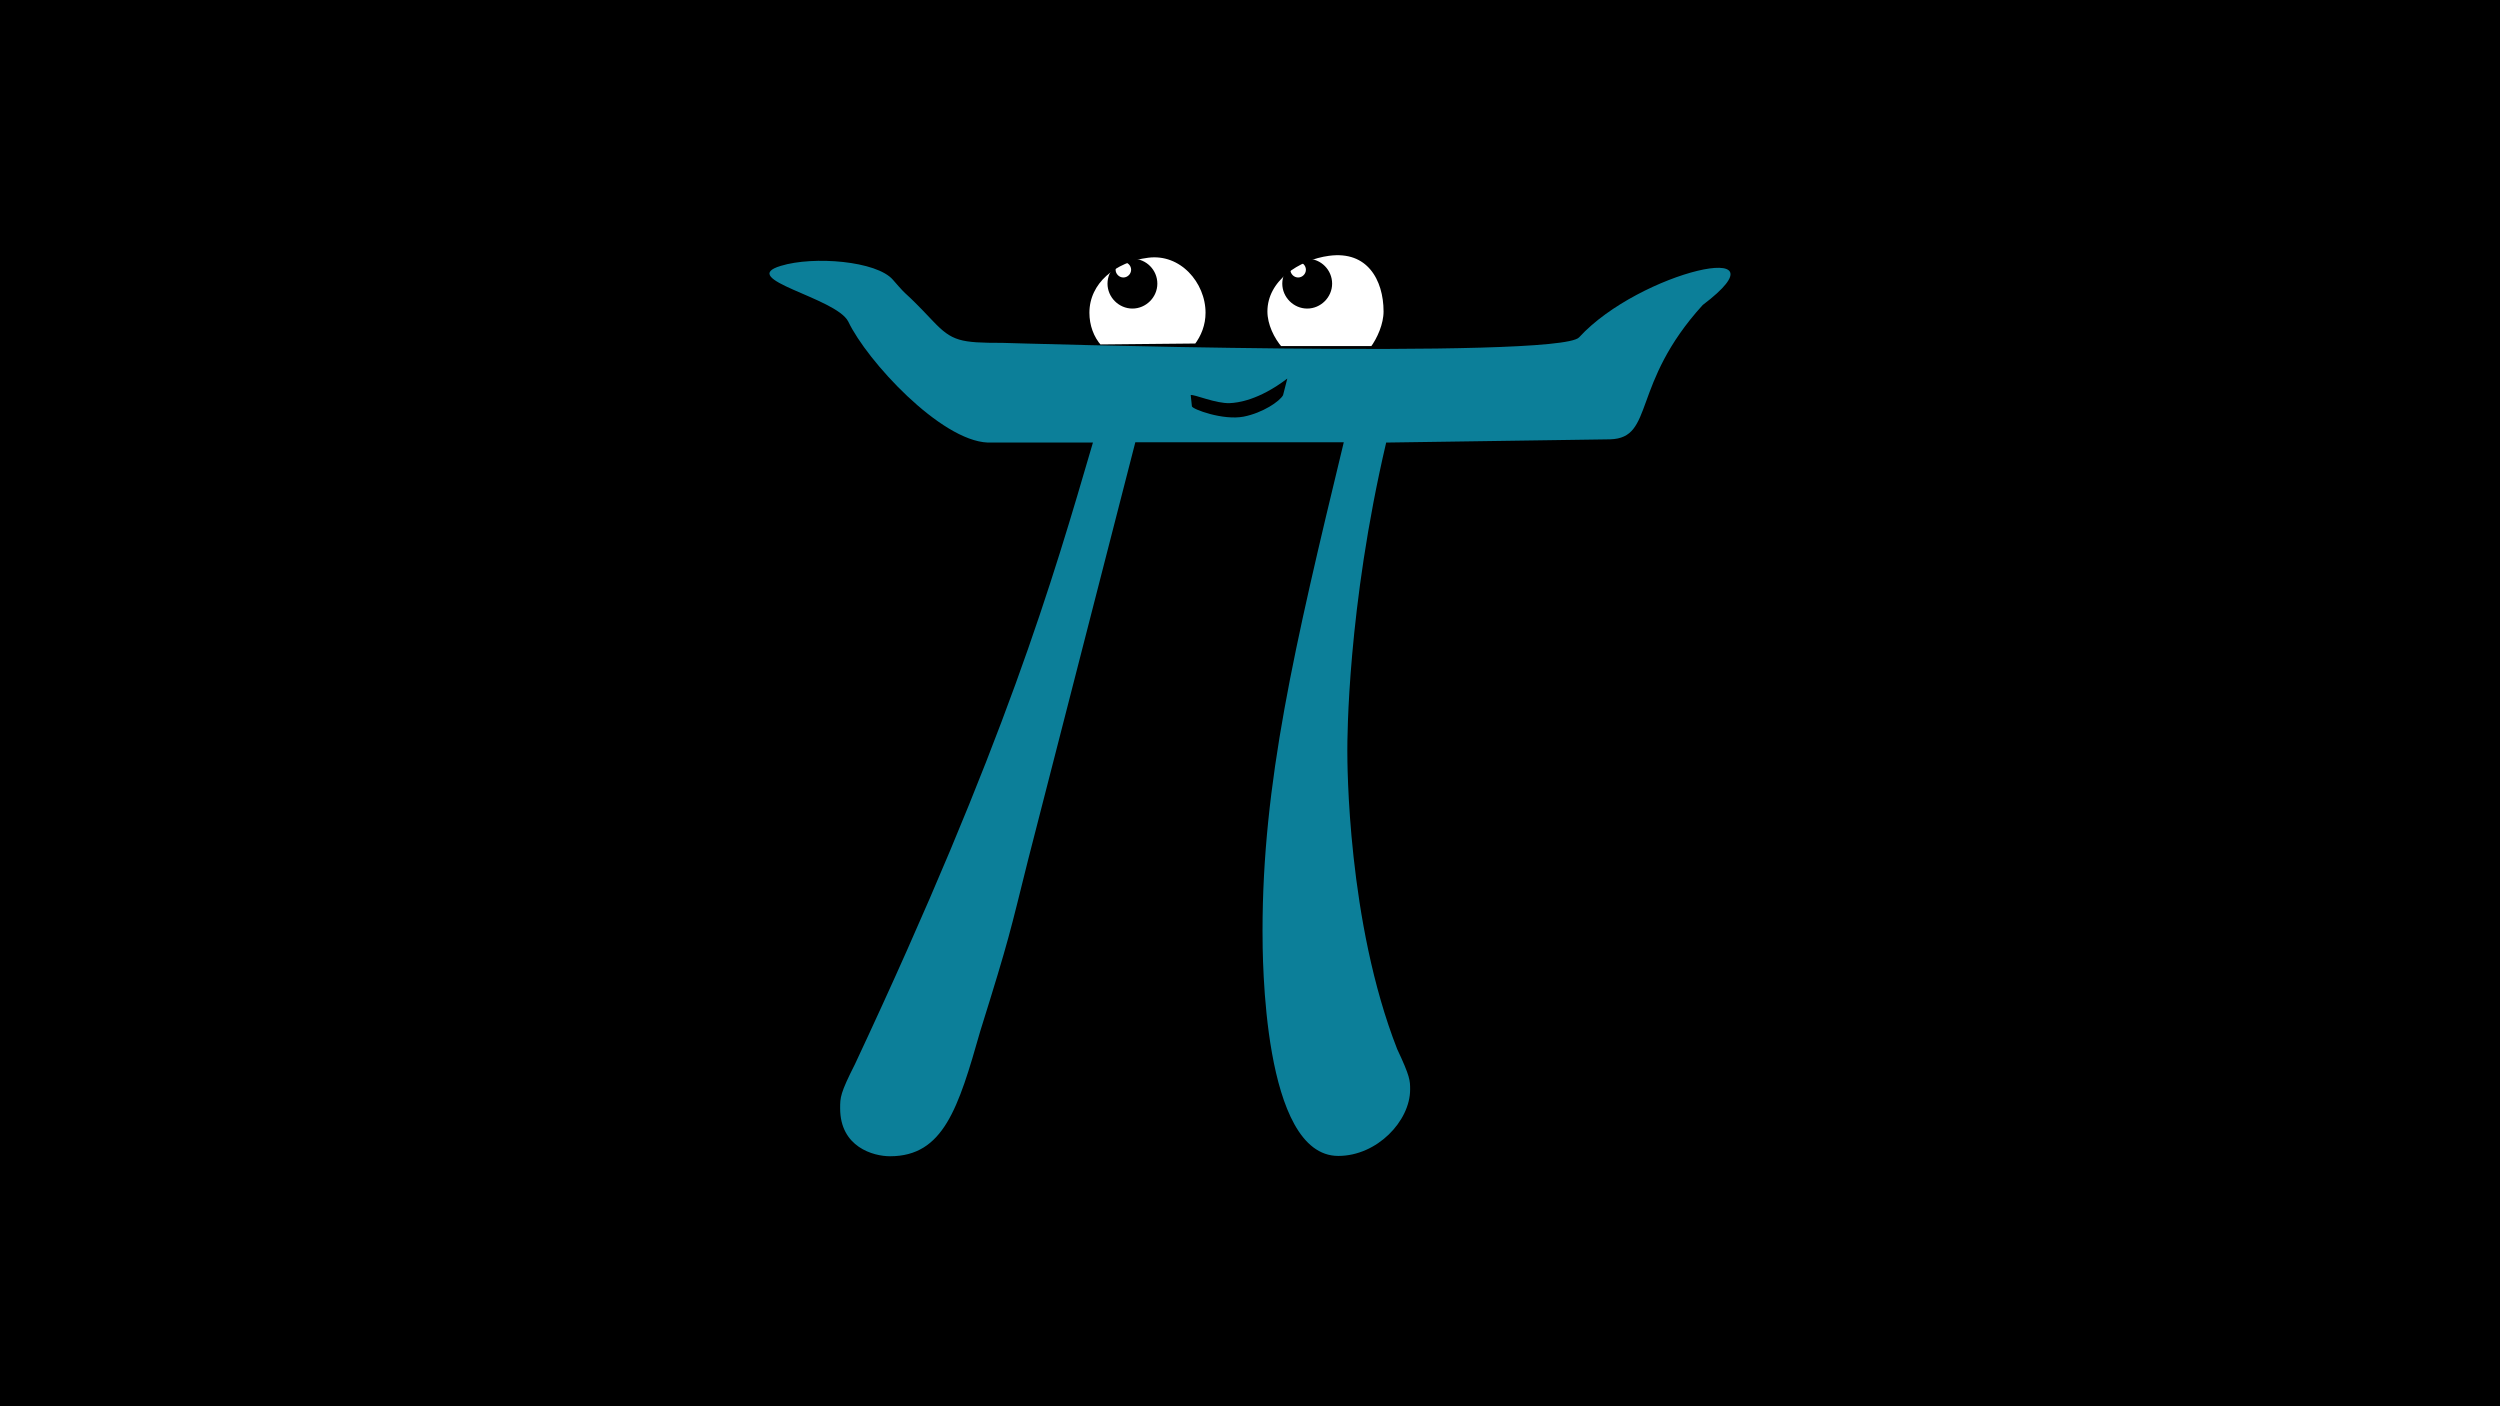 <svg width="240" height="135" viewBox="0 0 240 135" fill="none" xmlns="http://www.w3.org/2000/svg">
<rect width="240" height="135" fill="black"/>
<path d="M114.929 33.475L115.004 33.474L115.05 33.414C115.783 32.458 116.232 31.307 116.232 30.026C116.232 26.88 113.593 23.798 110.153 24.248C106.845 24.658 104.083 26.874 104.083 30.026C104.083 31.335 104.53 32.584 105.365 33.517L105.412 33.569L105.483 33.568L114.929 33.475Z" fill="white" stroke="black"/>
<path d="M131.83 33.724H131.908L131.955 33.661C132.683 32.68 133.322 31.218 133.322 29.902C133.322 28.293 132.897 26.7 131.953 25.572C131.003 24.436 129.543 23.791 127.522 24.061C125.989 24.267 124.407 24.907 123.206 25.902C122.003 26.898 121.172 28.26 121.172 29.902C121.172 31.285 121.877 32.718 122.702 33.67L122.748 33.724H122.819H131.83Z" fill="white" stroke="black"/>
<path d="M107.812 25.148C107.408 25.179 107.097 25.489 107.097 25.893C107.097 26.297 107.439 26.639 107.843 26.639C108.247 26.639 108.588 26.297 108.588 25.893C108.588 25.489 108.247 25.148 107.812 25.148L108.713 24.837C110.049 24.837 111.105 25.924 111.105 27.23C111.105 28.535 110.018 29.622 108.713 29.622C107.408 29.622 106.32 28.535 106.32 27.23C106.32 25.924 107.408 24.837 108.713 24.837" fill="black"/>
<path d="M124.591 25.148C124.187 25.179 123.876 25.489 123.876 25.893C123.876 26.297 124.218 26.639 124.622 26.639C125.026 26.639 125.367 26.297 125.367 25.893C125.367 25.489 125.026 25.148 124.622 25.148H124.591L125.492 24.837C126.828 24.837 127.884 25.924 127.884 27.23C127.884 28.535 126.797 29.622 125.492 29.622C124.187 29.622 123.099 28.535 123.099 27.23C123.099 25.924 124.187 24.837 125.492 24.837" fill="black"/>
<path d="M108.992 42.455H129.003C124.218 62.279 121.203 75.205 121.203 89.374C121.203 91.859 121.204 110.969 128.474 110.969C132.203 110.969 135.372 107.613 135.372 104.599C135.372 103.729 135.372 103.356 134.13 100.715C129.344 88.504 129.344 73.278 129.344 72.035C129.344 70.979 129.344 58.395 133.073 42.486L154.575 42.175C158.863 42.051 156.533 36.893 163.462 29.28C172.131 22.724 157.403 26.049 151.592 32.387C149.635 34.531 96.252 32.916 96.252 32.916C92.182 32.916 91.405 32.76 89.572 30.834C86.403 27.478 87.49 28.907 85.719 26.857C84.165 25.054 78.106 24.557 74.968 25.52C70.68 26.794 80.25 28.566 81.431 30.865C83.233 34.656 90.287 42.299 94.823 42.486H104.922C101.038 55.754 96.594 71.165 82.084 102.144C80.654 104.972 80.654 105.345 80.654 106.401C80.654 110.13 83.855 111 85.439 111C90.566 111 91.996 106.401 94.109 98.975C96.936 89.933 96.936 89.591 98.707 82.507L108.992 42.455Z" fill="#0C7F99"/>
<path d="M114.423 39.007C114.466 39.282 117.41 40.379 119.39 39.997C121.232 39.636 122.857 38.522 123.173 37.938L123.582 36.34C120.831 38.433 118.801 38.669 118.074 38.699C116.748 38.767 114.602 37.826 114.309 37.928" fill="black"/>
</svg>
